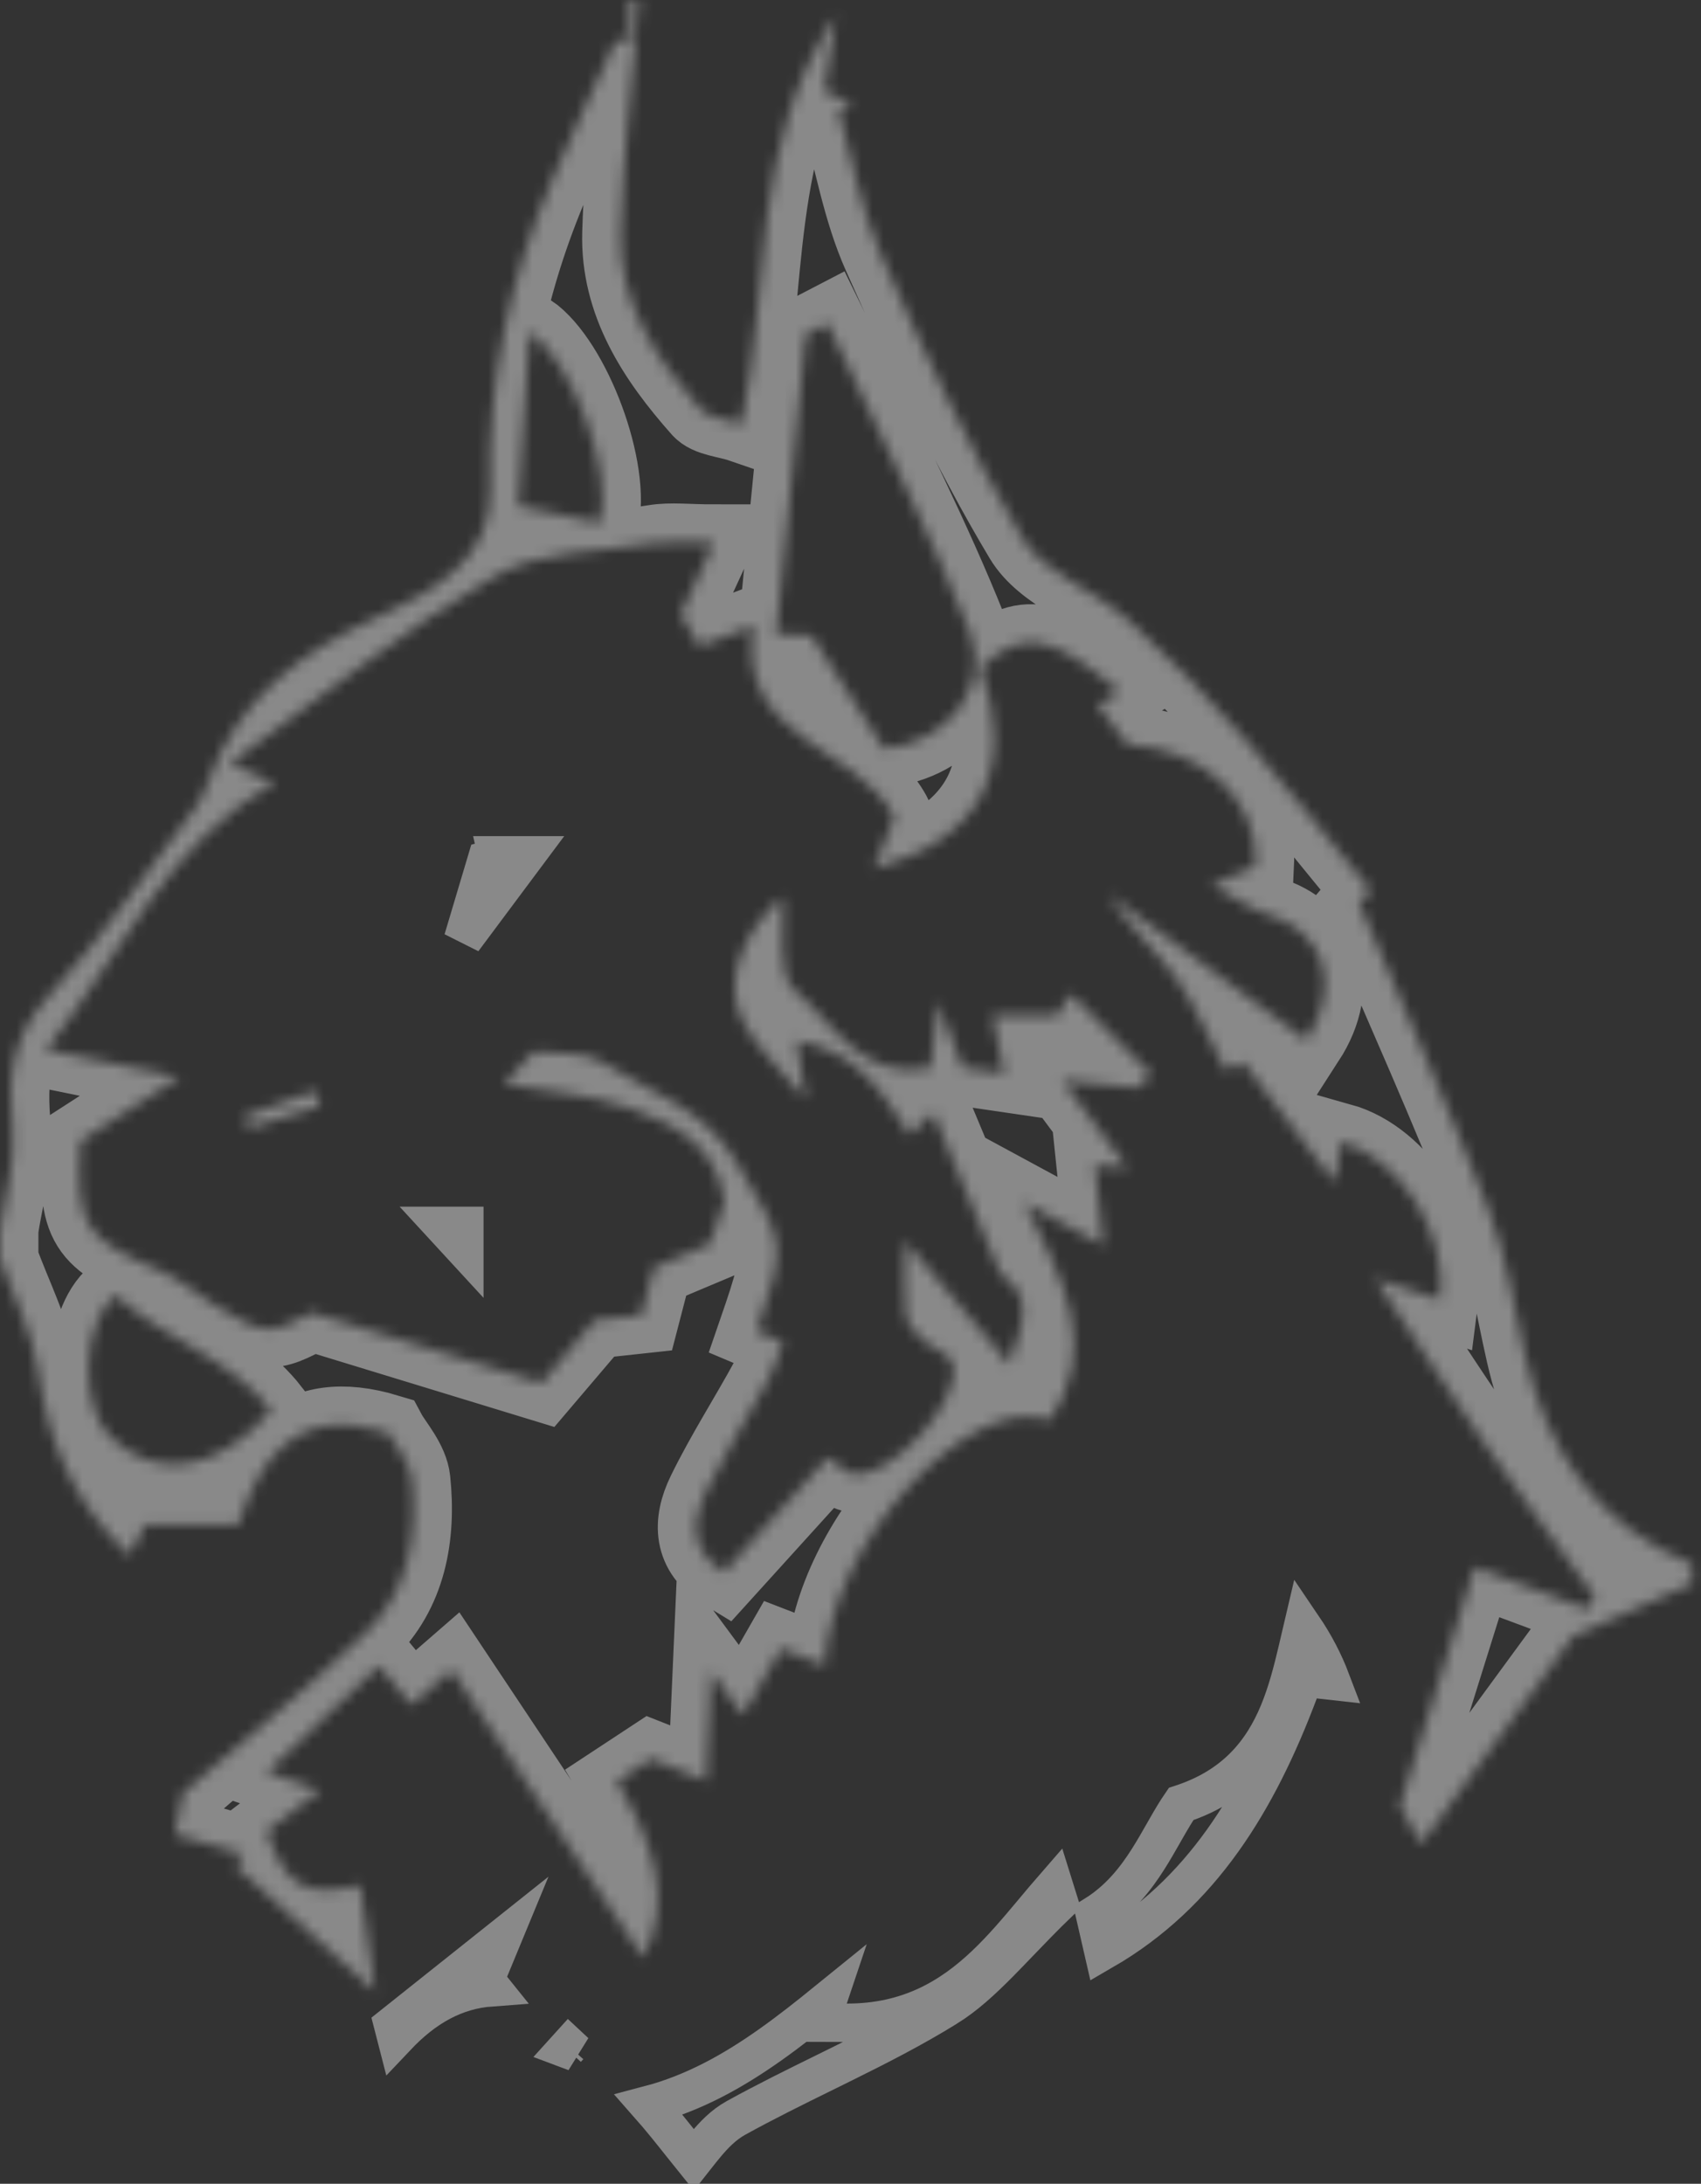 <svg width="155" height="199" viewBox="0 0 155 199" fill="none" xmlns="http://www.w3.org/2000/svg">
<rect x="0" y="0" width="155" height="199" fill="#333333" stroke="none"/>
<g style="mix-blend-mode:overlay" opacity="0.42">
<mask id="path-1-inside-1_35014_68281" fill="white">
<path d="M58.266 0C57.665 7.064 56.769 14.118 56.554 21.2C56.365 27.564 59.763 32.692 63.824 37.272C64.567 38.115 66.19 38.178 67.57 38.653C70.215 26.076 68.296 13.186 76.185 1.371C75.728 4.392 75.441 6.248 75.127 8.292C76.086 8.74 76.902 9.125 77.718 9.511C77.287 9.69 76.857 9.869 76.418 10.049C77.673 14.459 78.426 19.084 80.272 23.226C84.199 32.028 88.25 40.84 93.189 49.087C95.117 52.314 99.787 53.784 102.817 56.5C106.555 59.834 110.024 63.51 113.358 67.257C117.24 71.622 120.852 76.239 124.895 81.115C124.886 81.124 124.303 81.805 123.855 82.334C127.844 91.683 131.986 100.836 135.625 110.185C137.256 114.371 137.902 118.943 138.915 123.362C140.941 132.201 145.485 139.004 154.171 142.527V144.32C150.657 145.88 147.135 147.43 143.343 149.107C139.193 154.772 134.594 161.047 129.485 168.021C128.239 165.789 127.701 164.83 127.566 164.579C130.013 156.762 132.254 149.6 134.379 142.805C137.319 143.899 140.994 145.27 144.67 146.633L145.306 145.485C141.9 140.761 138.404 136.082 135.096 131.286C131.708 126.383 128.507 121.345 125.307 116.514C126.885 117.025 129.027 117.715 131.215 118.423C131.994 112.498 127.656 105.56 122.161 104.018C122.009 105.192 121.865 106.331 121.713 107.469C121.614 107.487 121.444 107.55 121.417 107.514C118.782 104.054 116.155 100.585 113.323 96.838C112.785 97.053 112.094 97.331 111.637 97.51C110.194 94.731 109.002 91.692 107.164 89.12C105.309 86.529 102.799 84.414 100.979 81.483C106.976 85.902 112.982 90.33 119.042 94.794C122.394 89.613 120.503 84.799 115.537 83.329C113.95 82.863 112.534 81.787 110.409 80.658C112.471 79.77 113.493 79.331 114.416 78.937C114.73 72.886 109.692 68.252 102.736 67.848C101.822 66.647 100.943 65.482 100.011 64.254C100.674 63.841 101.32 63.447 102.019 63.017C95.861 57.818 93.136 57.253 89.353 60.874C92.535 69.767 89.774 76.355 79.618 79.179C80.201 77.718 80.801 76.194 81.492 74.473C78.246 67.911 66.997 67.588 68.664 57.038C66.477 57.853 65.195 58.337 63.725 58.893C63.142 57.889 62.56 56.885 62.04 55.98C62.972 53.954 63.877 52 65.043 49.463C62.748 49.463 61.134 49.248 59.61 49.499C54.716 50.315 49.167 50.145 45.116 52.493C36.914 57.244 29.518 63.393 20.985 69.552C23.163 70.546 23.979 70.923 25.027 71.398C15.185 76.812 11.232 86.771 4.204 95.654C8.74 96.578 12.146 97.277 16.386 98.147C12.998 100.334 10.049 102.234 7.35 103.973C6.884 111.763 7.682 112.883 14.638 115.815C16.377 116.55 17.856 117.885 19.497 118.889C24.032 121.686 24.642 121.704 28.398 119.615C35.677 121.838 42.435 123.909 49.338 126.016C51.068 123.981 52.484 122.322 54.205 120.297C55.2 120.189 56.643 120.037 58.454 119.839C58.813 118.459 59.171 117.087 59.575 115.519C61.188 114.837 62.909 114.102 64.666 113.367C65.186 111.879 65.67 110.49 66.011 109.531C65.276 104.206 61.278 102.404 57.477 101.024C53.927 99.733 49.983 99.518 45.913 98.774C47.106 97.483 47.93 96.587 48.63 95.834C50.718 96.103 53.237 95.744 54.859 96.784C59.108 99.5 64.146 100.907 67.086 105.865C71.443 113.224 71.819 113 68.96 121.291C69.686 121.596 70.43 121.91 71.353 122.304C70.932 123.407 70.6 124.644 70 125.747C68.126 129.189 65.984 132.505 64.272 136.019C62.954 138.717 62.981 141.434 65.984 143.253C69.157 139.748 72.276 136.306 75.45 132.81C76.373 133.429 77.01 134.2 77.754 134.307C81.169 134.8 87.739 127.611 86.807 124.25C86.556 123.344 84.907 122.887 84.046 122.071C83.401 121.453 82.639 120.637 82.54 119.83C82.316 117.966 82.469 116.057 82.469 113.089C85.929 117.177 88.833 120.601 91.97 124.294C93.898 119.248 93.494 117.84 91.155 116.066C88.833 110.499 87.067 106.259 85.041 101.418C83.876 102.512 83.392 102.96 82.89 103.426C80.487 99.67 78.148 95.762 72.59 94.848C72.85 96.551 73.038 97.761 73.415 100.199C71.013 97.268 68.852 95.404 67.678 93.046C65.831 89.353 67.732 84.862 71.299 81.725C71.55 84.297 70.69 88.815 72.411 90.24C75.853 93.109 78.489 98.577 84.799 97.322C84.996 95.538 85.158 94.095 85.463 91.28C86.431 93.853 86.969 95.278 87.721 97.268C88.591 97.394 89.792 97.573 91.495 97.824C91.083 95.807 90.787 94.31 90.428 92.535H96.318C96.739 91.881 97.169 91.235 97.591 90.581C100.038 93.028 102.476 95.475 104.923 97.913C104.502 98.317 104.081 98.729 103.668 99.133C101.75 98.953 99.832 98.765 96.811 98.478C99.106 101.553 100.701 103.695 102.718 106.402C101.275 106.304 100.513 106.25 99.778 106.205C100.011 108.419 100.253 110.804 100.531 113.484C98.272 112.265 96.506 111.306 93.36 109.602C96.963 116.747 100.19 122.896 95.592 129.44C88.474 126.733 75.665 140.51 75.145 151.778C73.962 151.321 72.832 150.891 71.165 150.245C69.982 152.316 68.843 154.288 67.696 156.287C66.979 155.31 66.244 154.315 64.792 152.352C64.621 156.251 64.496 159.093 64.352 162.284C62.64 161.611 61.188 161.029 59.315 160.294C58.463 160.85 57.423 161.531 56.204 162.338C59.449 167.761 61.394 173.085 58.606 178.383C52.879 169.787 47.115 161.136 41.154 152.181C39.764 153.391 38.724 154.297 37.478 155.373C36.492 154.171 35.703 153.221 34.538 151.805C31.329 154.844 28.317 157.694 24.328 161.468C26.282 162.14 27.735 162.642 29.178 163.144C27.717 164.256 25.987 165.582 24.301 166.873C26.022 171.929 27.824 172.96 32.826 171.795C33.221 174.618 33.606 177.433 34.171 181.476C29.375 177.164 25.404 173.596 21.433 170.029L22.284 168.98C20.214 168.388 18.134 167.797 15.938 167.169C16.252 165.466 16.53 163.951 16.628 163.44C22.58 158.25 28.174 153.732 33.337 148.775C37.183 145.082 38.07 139.999 37.541 134.872C37.362 133.16 35.892 131.582 35.336 130.542C26.811 127.961 23.692 132.989 21.729 138.906H13.249C12.783 139.82 12.316 140.734 11.806 141.738C6.696 136.996 4.401 131.385 3.469 124.868C2.967 121.399 1.201 118.109 0 114.739C0 113.842 0 112.946 0 112.05C0.43 109.02 1.434 105.945 1.156 102.987C0.717 98.371 0.959 94.561 4.419 90.787C9.323 85.436 13.437 79.349 17.847 73.54C18.367 72.859 18.699 71.999 18.995 71.183C21.711 63.662 27.403 59.413 34.458 56.204C39.361 53.972 44.82 50.996 44.658 44.73C44.399 34.798 46.424 25.52 50.261 16.521C52.117 12.155 54.196 7.879 56.168 3.568C56.572 3.711 56.975 3.863 57.378 4.007V0C57.665 0 57.97 0 58.266 0ZM70.735 57.764C72.366 57.844 73.272 57.88 73.953 57.916C76.221 61.457 78.417 64.872 80.568 68.243C86.368 67.66 90.366 62.613 88.304 57.423C84.952 49.006 80.783 40.92 76.947 32.692C76.445 31.616 75.907 30.558 75.387 29.491C74.733 29.832 74.078 30.164 73.424 30.504C72.545 39.379 71.667 48.262 70.735 57.764ZM10.515 118.011C7.386 120.673 7.333 128.265 10.031 130.91C14.118 134.917 19.792 134.227 24.714 128.516C20.922 123.685 14.773 121.982 10.515 118.011ZM47.222 46.102C49.965 46.675 52.341 47.177 54.671 47.661C55.881 42.928 52.179 32.978 48.244 30.244C47.904 35.569 47.581 40.481 47.222 46.093V46.102Z"/>
</mask>
<path d="M58.266 0C57.665 7.064 56.769 14.118 56.554 21.2C56.365 27.564 59.763 32.692 63.824 37.272C64.567 38.115 66.19 38.178 67.57 38.653C70.215 26.076 68.296 13.186 76.185 1.371C75.728 4.392 75.441 6.248 75.127 8.292C76.086 8.74 76.902 9.125 77.718 9.511C77.287 9.69 76.857 9.869 76.418 10.049C77.673 14.459 78.426 19.084 80.272 23.226C84.199 32.028 88.25 40.84 93.189 49.087C95.117 52.314 99.787 53.784 102.817 56.5C106.555 59.834 110.024 63.51 113.358 67.257C117.24 71.622 120.852 76.239 124.895 81.115C124.886 81.124 124.303 81.805 123.855 82.334C127.844 91.683 131.986 100.836 135.625 110.185C137.256 114.371 137.902 118.943 138.915 123.362C140.941 132.201 145.485 139.004 154.171 142.527V144.32C150.657 145.88 147.135 147.43 143.343 149.107C139.193 154.772 134.594 161.047 129.485 168.021C128.239 165.789 127.701 164.83 127.566 164.579C130.013 156.762 132.254 149.6 134.379 142.805C137.319 143.899 140.994 145.27 144.67 146.633L145.306 145.485C141.9 140.761 138.404 136.082 135.096 131.286C131.708 126.383 128.507 121.345 125.307 116.514C126.885 117.025 129.027 117.715 131.215 118.423C131.994 112.498 127.656 105.56 122.161 104.018C122.009 105.192 121.865 106.331 121.713 107.469C121.614 107.487 121.444 107.55 121.417 107.514C118.782 104.054 116.155 100.585 113.323 96.838C112.785 97.053 112.094 97.331 111.637 97.51C110.194 94.731 109.002 91.692 107.164 89.12C105.309 86.529 102.799 84.414 100.979 81.483C106.976 85.902 112.982 90.33 119.042 94.794C122.394 89.613 120.503 84.799 115.537 83.329C113.95 82.863 112.534 81.787 110.409 80.658C112.471 79.77 113.493 79.331 114.416 78.937C114.73 72.886 109.692 68.252 102.736 67.848C101.822 66.647 100.943 65.482 100.011 64.254C100.674 63.841 101.32 63.447 102.019 63.017C95.861 57.818 93.136 57.253 89.353 60.874C92.535 69.767 89.774 76.355 79.618 79.179C80.201 77.718 80.801 76.194 81.492 74.473C78.246 67.911 66.997 67.588 68.664 57.038C66.477 57.853 65.195 58.337 63.725 58.893C63.142 57.889 62.56 56.885 62.04 55.98C62.972 53.954 63.877 52 65.043 49.463C62.748 49.463 61.134 49.248 59.61 49.499C54.716 50.315 49.167 50.145 45.116 52.493C36.914 57.244 29.518 63.393 20.985 69.552C23.163 70.546 23.979 70.923 25.027 71.398C15.185 76.812 11.232 86.771 4.204 95.654C8.74 96.578 12.146 97.277 16.386 98.147C12.998 100.334 10.049 102.234 7.35 103.973C6.884 111.763 7.682 112.883 14.638 115.815C16.377 116.55 17.856 117.885 19.497 118.889C24.032 121.686 24.642 121.704 28.398 119.615C35.677 121.838 42.435 123.909 49.338 126.016C51.068 123.981 52.484 122.322 54.205 120.297C55.2 120.189 56.643 120.037 58.454 119.839C58.813 118.459 59.171 117.087 59.575 115.519C61.188 114.837 62.909 114.102 64.666 113.367C65.186 111.879 65.67 110.49 66.011 109.531C65.276 104.206 61.278 102.404 57.477 101.024C53.927 99.733 49.983 99.518 45.913 98.774C47.106 97.483 47.93 96.587 48.63 95.834C50.718 96.103 53.237 95.744 54.859 96.784C59.108 99.5 64.146 100.907 67.086 105.865C71.443 113.224 71.819 113 68.96 121.291C69.686 121.596 70.43 121.91 71.353 122.304C70.932 123.407 70.6 124.644 70 125.747C68.126 129.189 65.984 132.505 64.272 136.019C62.954 138.717 62.981 141.434 65.984 143.253C69.157 139.748 72.276 136.306 75.45 132.81C76.373 133.429 77.01 134.2 77.754 134.307C81.169 134.8 87.739 127.611 86.807 124.25C86.556 123.344 84.907 122.887 84.046 122.071C83.401 121.453 82.639 120.637 82.54 119.83C82.316 117.966 82.469 116.057 82.469 113.089C85.929 117.177 88.833 120.601 91.97 124.294C93.898 119.248 93.494 117.84 91.155 116.066C88.833 110.499 87.067 106.259 85.041 101.418C83.876 102.512 83.392 102.96 82.89 103.426C80.487 99.67 78.148 95.762 72.59 94.848C72.85 96.551 73.038 97.761 73.415 100.199C71.013 97.268 68.852 95.404 67.678 93.046C65.831 89.353 67.732 84.862 71.299 81.725C71.55 84.297 70.69 88.815 72.411 90.24C75.853 93.109 78.489 98.577 84.799 97.322C84.996 95.538 85.158 94.095 85.463 91.28C86.431 93.853 86.969 95.278 87.721 97.268C88.591 97.394 89.792 97.573 91.495 97.824C91.083 95.807 90.787 94.31 90.428 92.535H96.318C96.739 91.881 97.169 91.235 97.591 90.581C100.038 93.028 102.476 95.475 104.923 97.913C104.502 98.317 104.081 98.729 103.668 99.133C101.75 98.953 99.832 98.765 96.811 98.478C99.106 101.553 100.701 103.695 102.718 106.402C101.275 106.304 100.513 106.25 99.778 106.205C100.011 108.419 100.253 110.804 100.531 113.484C98.272 112.265 96.506 111.306 93.36 109.602C96.963 116.747 100.19 122.896 95.592 129.44C88.474 126.733 75.665 140.51 75.145 151.778C73.962 151.321 72.832 150.891 71.165 150.245C69.982 152.316 68.843 154.288 67.696 156.287C66.979 155.31 66.244 154.315 64.792 152.352C64.621 156.251 64.496 159.093 64.352 162.284C62.64 161.611 61.188 161.029 59.315 160.294C58.463 160.85 57.423 161.531 56.204 162.338C59.449 167.761 61.394 173.085 58.606 178.383C52.879 169.787 47.115 161.136 41.154 152.181C39.764 153.391 38.724 154.297 37.478 155.373C36.492 154.171 35.703 153.221 34.538 151.805C31.329 154.844 28.317 157.694 24.328 161.468C26.282 162.14 27.735 162.642 29.178 163.144C27.717 164.256 25.987 165.582 24.301 166.873C26.022 171.929 27.824 172.96 32.826 171.795C33.221 174.618 33.606 177.433 34.171 181.476C29.375 177.164 25.404 173.596 21.433 170.029L22.284 168.98C20.214 168.388 18.134 167.797 15.938 167.169C16.252 165.466 16.53 163.951 16.628 163.44C22.58 158.25 28.174 153.732 33.337 148.775C37.183 145.082 38.07 139.999 37.541 134.872C37.362 133.16 35.892 131.582 35.336 130.542C26.811 127.961 23.692 132.989 21.729 138.906H13.249C12.783 139.82 12.316 140.734 11.806 141.738C6.696 136.996 4.401 131.385 3.469 124.868C2.967 121.399 1.201 118.109 0 114.739C0 113.842 0 112.946 0 112.05C0.43 109.02 1.434 105.945 1.156 102.987C0.717 98.371 0.959 94.561 4.419 90.787C9.323 85.436 13.437 79.349 17.847 73.54C18.367 72.859 18.699 71.999 18.995 71.183C21.711 63.662 27.403 59.413 34.458 56.204C39.361 53.972 44.82 50.996 44.658 44.73C44.399 34.798 46.424 25.52 50.261 16.521C52.117 12.155 54.196 7.879 56.168 3.568C56.572 3.711 56.975 3.863 57.378 4.007V0C57.665 0 57.97 0 58.266 0ZM70.735 57.764C72.366 57.844 73.272 57.88 73.953 57.916C76.221 61.457 78.417 64.872 80.568 68.243C86.368 67.66 90.366 62.613 88.304 57.423C84.952 49.006 80.783 40.92 76.947 32.692C76.445 31.616 75.907 30.558 75.387 29.491C74.733 29.832 74.078 30.164 73.424 30.504C72.545 39.379 71.667 48.262 70.735 57.764ZM10.515 118.011C7.386 120.673 7.333 128.265 10.031 130.91C14.118 134.917 19.792 134.227 24.714 128.516C20.922 123.685 14.773 121.982 10.515 118.011ZM47.222 46.102C49.965 46.675 52.341 47.177 54.671 47.661C55.881 42.928 52.179 32.978 48.244 30.244C47.904 35.569 47.581 40.481 47.222 46.093V46.102Z" stroke="white" stroke-width="7" mask="url(#path-1-inside-1_35014_68281)"/>
<path d="M51.842 186.791C51.774 186.766 51.705 186.74 51.636 186.714C51.706 186.637 51.778 186.557 51.851 186.476C52.043 186.655 52.232 186.832 52.42 187.007C52.226 186.934 52.034 186.863 51.842 186.791ZM62.126 195.448C61.173 194.248 60.184 193.003 59.134 191.813C63.239 190.732 66.817 188.714 70.151 186.359C71.922 185.108 73.67 183.725 75.402 182.32L74.73 184.321L77.157 184.328C82.764 184.343 86.627 182.036 89.776 179.05C91.322 177.584 92.713 175.938 94.04 174.353C94.116 174.262 94.192 174.171 94.267 174.081C94.87 173.36 95.462 172.653 96.059 171.967C96.194 172.4 96.336 172.855 96.491 173.349C95.156 174.635 93.936 175.905 92.816 177.071C92.217 177.695 91.646 178.289 91.102 178.84C89.43 180.532 87.927 181.902 86.271 182.928L86.27 182.928C83.267 184.79 80.097 186.411 76.844 188.021C76.275 188.303 75.702 188.586 75.127 188.869C72.441 190.191 69.71 191.536 67.055 193.004L67.053 193.005C65.905 193.642 65.024 194.583 64.317 195.429C63.995 195.814 63.727 196.155 63.476 196.473C63.386 196.587 63.298 196.698 63.211 196.808C62.853 196.365 62.492 195.91 62.126 195.448ZM100.53 177.757C100.314 176.818 100.079 175.792 99.782 174.494C102.01 173.095 103.477 171.218 104.639 169.382C105.131 168.605 105.588 167.802 106.016 167.051C106.13 166.85 106.242 166.653 106.353 166.461C106.784 165.71 107.194 165.02 107.626 164.391C112.514 162.795 115.02 159.679 116.52 156.06C117.276 154.237 117.777 152.289 118.221 150.407C118.316 150.005 118.408 149.607 118.499 149.212C118.574 148.888 118.648 148.566 118.723 148.247C119.793 149.825 120.644 151.455 121.288 153.154C120.922 153.113 120.554 153.072 120.181 153.032L118.832 152.885L118.354 154.155C114.602 164.127 109.495 172.565 100.53 177.757Z" stroke="white" stroke-width="3.5"/>
<path d="M46.761 79.502C45.257 81.519 43.728 83.57 42.187 85.636C42.75 83.751 43.333 81.795 43.998 79.562L44.344 78.401L45.344 78.124L45.303 77.944H47.923C47.537 78.461 47.15 78.98 46.761 79.502Z" stroke="white" stroke-width="3.5"/>
<path d="M35.826 184.523C39.263 181.788 42.542 179.176 45.775 176.6C45.402 177.502 45.012 178.445 44.591 179.464L44.197 180.421L44.739 181.096C43.109 181.217 41.609 181.667 40.214 182.402C38.691 183.205 37.344 184.322 36.111 185.626C36.013 185.243 35.918 184.876 35.826 184.523Z" stroke="white" stroke-width="3.5"/>
<path d="M42.312 111.808V113.778C41.544 112.942 40.914 112.256 40.411 111.711H42.312V111.808Z" stroke="white" stroke-width="3.5"/>
<mask id="path-6-inside-2_35014_68281" fill="white">
<path d="M22.23 101.732C24.4 100.952 26.569 100.181 28.729 99.401C28.873 99.868 29.025 100.334 29.169 100.8C27.008 101.463 24.857 102.135 22.697 102.799C22.544 102.44 22.383 102.082 22.23 101.723V101.732Z"/>
</mask>
<path d="M22.23 101.732H18.73V106.71L23.415 105.026L22.23 101.732ZM28.729 99.401L32.075 98.372L30.995 94.862L27.541 96.109L28.729 99.401ZM29.169 100.8L30.196 104.146L33.544 103.118L32.514 99.77L29.169 100.8ZM22.697 102.799L19.475 104.168L20.709 107.07L23.724 106.145L22.697 102.799ZM22.23 101.723L25.452 100.354L18.73 101.723H22.23ZM23.415 105.026C25.56 104.254 27.762 103.472 29.918 102.693L27.541 96.109C25.376 96.891 23.239 97.65 21.046 98.438L23.415 105.026ZM25.384 100.431C25.461 100.681 25.54 100.929 25.613 101.159C25.688 101.395 25.757 101.613 25.823 101.829L32.514 99.77C32.437 99.52 32.358 99.273 32.285 99.042C32.21 98.806 32.141 98.588 32.075 98.372L25.384 100.431ZM28.141 97.454C27.056 97.787 25.974 98.122 24.897 98.456C23.818 98.79 22.745 99.123 21.669 99.453L23.724 106.145C24.809 105.811 25.891 105.476 26.968 105.142C28.047 104.808 29.121 104.476 30.196 104.146L28.141 97.454ZM25.918 101.43C25.833 101.231 25.747 101.034 25.67 100.858C25.59 100.676 25.519 100.513 25.452 100.354L19.009 103.092C19.094 103.291 19.18 103.487 19.257 103.664C19.337 103.846 19.408 104.008 19.475 104.168L25.918 101.43ZM18.73 101.723V101.732H25.73V101.723H18.73Z" fill="white" mask="url(#path-6-inside-2_35014_68281)"/>
</g>
</svg>
